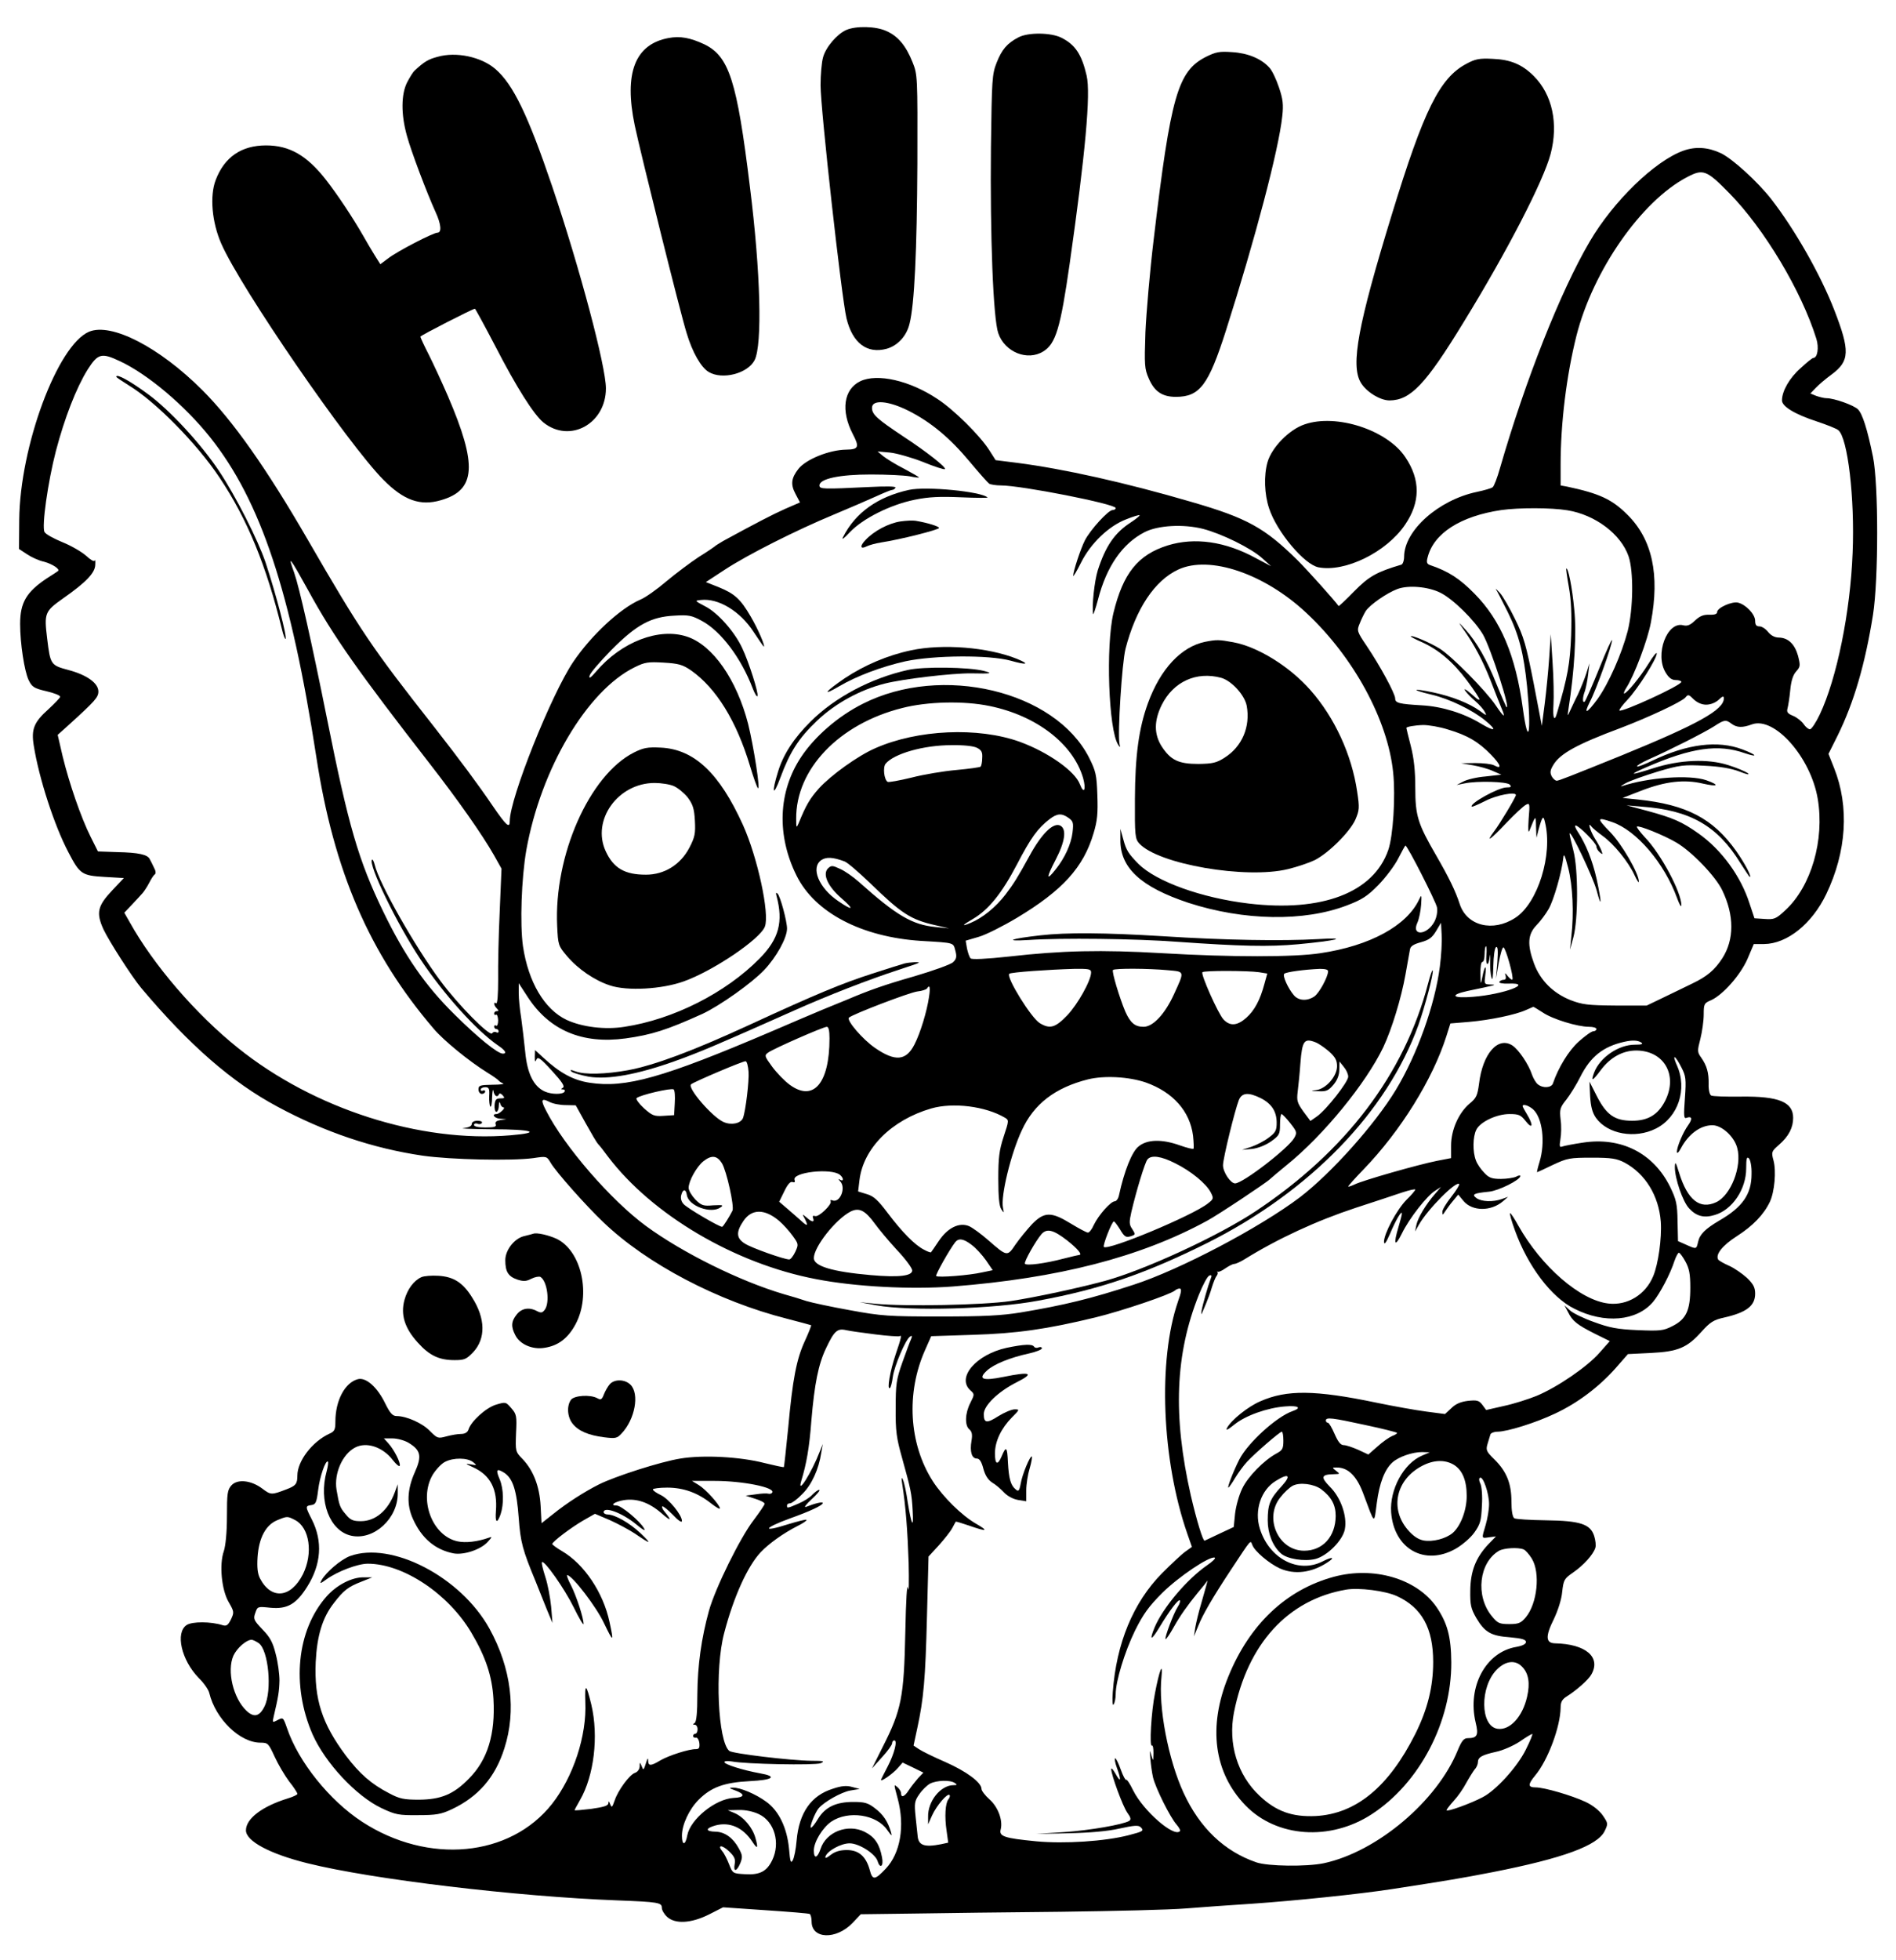 <?xml version="1.0" standalone="no"?>
<!DOCTYPE svg PUBLIC "-//W3C//DTD SVG 20010904//EN"
 "http://www.w3.org/TR/2001/REC-SVG-20010904/DTD/svg10.dtd">
<svg version="1.0" xmlns="http://www.w3.org/2000/svg"
 width="848pt" height="876pt" viewBox="0 0 848 876"
 preserveAspectRatio="xMidYMid meet">
<g transform="translate(0,876) scale(0.1,-0.1)"
fill="#000000" stroke="none">
<path d="M3785 8626 c-41 -18 -92 -77 -104 -123 -6 -21 -11 -77 -11 -124 0
-107 94 -950 116 -1042 27 -111 92 -160 180 -136 49 14 89 57 102 112 22 85
33 327 35 716 1 391 1 397 -22 454 -29 72 -64 115 -116 138 -47 22 -136 24
-180 5z"/>
<path d="M4555 8593 c-50 -26 -74 -54 -97 -112 -21 -53 -22 -74 -26 -381 -4
-395 10 -765 33 -830 29 -84 130 -125 201 -81 56 34 77 105 118 391 70 491 95
761 76 842 -22 95 -51 138 -112 169 -47 24 -150 25 -193 2z"/>
<path d="M2990 8590 c-150 -28 -200 -156 -151 -391 25 -119 205 -843 232 -928
26 -87 65 -154 99 -174 61 -36 174 -7 205 53 35 69 27 393 -21 775 -58 475
-93 583 -204 637 -62 29 -108 38 -160 28z"/>
<path d="M5392 8505 c-124 -64 -156 -173 -232 -815 -17 -140 -33 -327 -37
-415 -5 -148 -4 -164 15 -207 25 -58 60 -82 121 -82 107 0 146 52 224 296 132
414 236 809 252 958 6 53 3 77 -15 130 -12 36 -31 76 -43 88 -36 40 -97 65
-167 69 -56 4 -72 1 -118 -22z"/>
<path d="M1957 8506 c-42 -11 -60 -22 -103 -62 -6 -5 -21 -29 -33 -52 -27 -53
-28 -143 -1 -239 19 -70 89 -255 129 -343 24 -52 27 -90 8 -90 -19 0 -180 -83
-221 -115 l-35 -26 -24 38 c-13 21 -37 61 -52 88 -47 82 -116 186 -167 251
-85 109 -163 154 -268 154 -110 0 -186 -52 -225 -154 -28 -72 -17 -191 25
-286 88 -200 567 -896 725 -1055 91 -92 165 -118 257 -91 157 45 164 157 31
466 -25 58 -63 140 -84 182 -22 43 -39 80 -39 83 0 5 235 125 244 125 2 0 43
-75 91 -167 96 -186 172 -306 216 -342 118 -94 279 -5 279 153 0 98 -117 538
-240 902 -108 318 -175 458 -255 526 -63 54 -175 78 -258 54z"/>
<path d="M6559 8475 c-120 -63 -191 -207 -334 -674 -151 -492 -185 -673 -139
-751 24 -41 86 -80 129 -80 94 1 161 71 332 351 196 319 356 630 388 750 36
136 8 266 -75 349 -52 52 -104 74 -185 77 -59 3 -77 -1 -116 -22z"/>
<path d="M7528 8086 c-127 -46 -312 -225 -418 -406 -131 -223 -288 -621 -401
-1012 -12 -43 -27 -82 -33 -86 -6 -5 -38 -14 -71 -21 -171 -36 -324 -172 -325
-289 0 -18 -6 -34 -12 -36 -111 -33 -145 -52 -211 -119 -37 -38 -69 -68 -70
-66 -18 25 -136 157 -183 204 -148 146 -226 189 -474 261 -298 87 -572 148
-781 175 l-96 12 -28 44 c-41 65 -160 183 -233 230 -123 82 -268 115 -344 79
-75 -36 -88 -132 -34 -236 31 -59 26 -69 -29 -70 -76 -1 -180 -43 -214 -86
-32 -41 -36 -69 -13 -112 l20 -38 -67 -29 c-56 -25 -133 -65 -276 -143 -16
-10 -32 -19 -35 -22 -3 -3 -36 -26 -75 -50 -38 -25 -103 -74 -145 -109 -41
-35 -93 -72 -115 -81 -91 -39 -221 -160 -302 -280 -98 -146 -283 -609 -283
-710 0 -35 -15 -22 -76 67 -66 97 -144 202 -261 352 -280 356 -328 426 -568
841 -183 316 -333 529 -470 666 -192 192 -407 303 -507 261 -141 -60 -309
-512 -312 -841 l-1 -130 35 -23 c19 -13 53 -29 77 -34 37 -10 74 -34 62 -42
-2 -2 -24 -16 -49 -32 -92 -61 -120 -109 -120 -204 0 -87 19 -211 38 -251 15
-31 24 -37 80 -50 35 -8 62 -19 61 -25 -1 -5 -25 -30 -52 -55 -65 -58 -78 -89
-66 -163 23 -145 92 -358 155 -477 51 -98 60 -104 162 -110 l86 -5 -52 -55
c-66 -70 -73 -100 -39 -175 26 -54 125 -209 169 -262 214 -254 405 -421 609
-530 210 -113 425 -186 649 -219 126 -18 397 -24 495 -11 60 9 60 9 78 -21 23
-40 158 -192 236 -266 194 -186 513 -353 821 -431 58 -15 106 -28 108 -29 1
-2 -11 -33 -28 -70 -38 -82 -55 -172 -75 -391 -9 -93 -18 -171 -19 -173 -2 -2
-41 7 -87 18 -108 28 -274 37 -376 20 -88 -14 -291 -79 -365 -116 -65 -33
-142 -82 -204 -132 l-52 -41 -4 77 c-5 89 -33 160 -81 210 -32 33 -32 34 -29
116 4 76 2 85 -21 111 -24 28 -25 29 -68 16 -45 -13 -113 -75 -124 -112 -4
-12 -16 -19 -33 -19 -15 0 -44 -5 -66 -11 -37 -10 -40 -9 -73 24 -33 35 -105
67 -149 67 -18 0 -29 12 -51 56 -35 73 -86 118 -122 109 -58 -15 -101 -95
-101 -190 0 -36 -4 -44 -27 -54 -76 -35 -143 -122 -143 -187 0 -37 -7 -46 -50
-62 -65 -25 -69 -25 -106 3 -50 38 -112 45 -139 15 -18 -20 -20 -37 -20 -139
0 -70 -6 -131 -14 -155 -21 -60 -10 -174 22 -228 24 -42 25 -45 10 -77 -13
-26 -20 -31 -37 -26 -53 17 -136 17 -161 1 -52 -34 -24 -157 54 -237 23 -22
44 -53 47 -67 28 -116 137 -222 229 -222 33 0 36 -3 63 -62 16 -35 45 -84 65
-111 21 -26 37 -51 37 -56 0 -4 -19 -13 -42 -20 -114 -35 -188 -90 -188 -143
0 -48 106 -105 275 -147 289 -72 936 -149 1385 -166 185 -7 200 -10 200 -33 0
-10 10 -28 23 -40 36 -34 108 -30 188 10 l63 32 190 -13 c104 -7 193 -14 198
-17 4 -3 8 -18 8 -34 0 -78 109 -82 182 -7 l38 40 233 3 c127 2 426 6 662 8
237 3 489 9 560 15 72 6 204 15 295 21 189 13 480 43 623 65 260 40 313 49
452 76 316 62 471 119 502 184 16 33 15 35 -8 69 -15 22 -45 46 -77 61 -62 29
-185 65 -224 65 -35 0 -35 13 -2 53 57 68 113 218 114 304 0 25 7 37 28 50 43
27 96 74 109 97 45 78 -24 137 -162 140 -42 1 -44 31 -5 109 18 38 34 87 37
121 6 53 9 59 48 86 48 33 90 80 100 110 4 11 1 35 -5 54 -17 53 -62 68 -216
70 -71 1 -135 5 -141 9 -8 5 -13 33 -13 75 0 81 -22 135 -77 189 -35 34 -38
41 -30 68 5 17 11 36 13 43 2 6 16 12 31 12 44 0 172 40 258 81 101 47 196
119 270 202 l56 64 102 5 c122 6 163 23 228 96 37 41 53 52 99 62 102 23 140
53 140 107 0 28 -8 43 -37 71 -21 19 -57 44 -80 54 -23 10 -45 23 -48 27 -14
23 19 64 83 105 72 46 121 97 148 154 21 45 29 137 16 185 -10 37 -9 40 24 69
44 38 64 77 64 121 0 71 -65 97 -232 95 -68 -1 -129 1 -135 5 -7 4 -12 27 -11
51 1 51 -8 82 -33 118 -18 25 -18 30 -4 84 8 32 15 81 15 109 0 47 2 51 33 64
53 24 131 112 163 185 l28 66 46 0 c103 1 214 90 278 223 91 190 104 391 35
564 l-25 63 41 82 c73 148 123 320 158 539 25 158 25 585 0 707 -25 123 -47
192 -67 212 -19 19 -107 50 -141 50 -10 0 -30 5 -45 10 l-27 11 24 25 c13 14
45 41 71 60 81 60 83 105 12 288 -61 157 -175 358 -282 496 -62 79 -175 182
-227 206 -56 26 -112 30 -167 10z m206 -189 c157 -160 323 -437 390 -652 12
-39 5 -85 -14 -85 -4 0 -29 -20 -57 -46 -49 -43 -83 -102 -83 -144 0 -27 58
-62 156 -94 45 -15 88 -32 96 -39 42 -34 74 -303 64 -547 -10 -266 -71 -564
-147 -724 -17 -36 -37 -66 -44 -66 -7 0 -20 11 -28 23 -9 13 -30 30 -47 37
-25 10 -30 17 -25 34 3 12 9 48 12 81 4 41 12 67 26 83 19 21 20 26 9 70 -15
53 -44 81 -86 82 -18 0 -35 9 -48 25 -11 14 -28 25 -39 25 -14 0 -19 7 -19 25
0 29 -41 72 -76 81 -27 7 -94 -23 -94 -42 0 -9 -12 -13 -35 -12 -26 1 -43 -6
-64 -26 -21 -20 -34 -26 -53 -21 -72 18 -128 -131 -78 -212 14 -23 27 -33 45
-33 14 0 25 -4 25 -8 0 -16 -267 -138 -277 -128 -3 2 14 25 37 49 46 49 130
182 130 206 0 8 -17 -13 -37 -46 -38 -61 -97 -133 -109 -133 -3 0 1 11 9 24
35 53 97 216 111 295 40 212 6 370 -105 480 -69 69 -125 95 -271 126 l-28 5 0
93 c0 184 26 398 71 577 74 291 290 601 494 708 72 38 87 33 189 -71z m-7199
-751 c125 -58 291 -198 405 -341 226 -284 361 -690 475 -1430 78 -510 238
-879 525 -1214 45 -53 158 -145 240 -196 25 -15 47 -31 50 -35 3 -4 12 -10 20
-13 8 -3 -13 -6 -47 -6 -56 -1 -63 -3 -63 -21 0 -11 7 -20 15 -20 8 0 15 5 15
11 0 5 -4 7 -10 4 -5 -3 -10 -1 -10 4 0 6 9 11 20 11 17 0 20 -6 18 -40 -1
-22 2 -43 5 -47 4 -3 8 16 8 43 1 27 4 39 6 27 4 -23 18 -31 25 -14 2 5 9 3
16 -5 11 -12 9 -14 -10 -14 -19 0 -24 -6 -26 -30 -1 -16 2 -30 8 -30 5 0 11
12 11 28 1 16 3 20 6 10 2 -10 9 -18 14 -18 6 0 4 -7 -5 -15 -8 -8 -19 -15
-25 -15 -25 0 -9 -20 17 -21 l27 -2 -27 -4 c-18 -3 -25 -9 -21 -19 4 -11 -6
-14 -46 -14 -31 0 -51 4 -51 11 0 6 7 9 15 6 8 -4 17 -2 20 3 4 6 -5 10 -19
10 -16 0 -26 -6 -26 -14 0 -10 -13 -16 -37 -19 -21 -2 36 -4 127 -5 182 0 228
-15 83 -27 -404 -34 -879 118 -1218 390 -189 151 -379 372 -485 563 l-24 42
35 37 c19 20 40 43 47 51 7 8 20 28 29 45 9 18 20 35 25 38 6 4 5 16 -3 30 -6
13 -15 31 -19 38 -9 21 -50 30 -147 32 l-85 3 -33 66 c-43 86 -96 240 -125
360 l-22 95 49 44 c119 108 133 124 133 150 0 37 -51 74 -134 96 -79 21 -81
24 -95 140 -14 114 -11 122 71 180 103 72 143 114 144 150 1 17 0 25 -3 19 -2
-6 -19 4 -37 21 -19 17 -66 45 -106 61 -39 16 -76 36 -81 46 -13 24 15 223 51
362 39 148 91 282 142 364 46 72 62 76 143 38z m3528 -222 c101 -51 187 -123
275 -229 41 -49 80 -93 86 -97 6 -4 30 -8 53 -8 91 0 513 -83 513 -101 0 -5
-6 -9 -14 -9 -19 0 -100 -89 -124 -136 -19 -38 -52 -137 -52 -158 0 -6 16 21
35 59 43 86 124 164 203 194 30 12 57 20 59 18 2 -2 -16 -17 -39 -32 -73 -47
-113 -106 -148 -214 -15 -48 -27 -159 -21 -196 1 -5 11 24 22 65 38 148 109
250 208 301 60 31 174 37 261 15 85 -22 215 -86 265 -131 l40 -36 -68 36
c-137 75 -274 94 -394 57 -134 -42 -200 -125 -243 -302 -35 -147 -22 -523 21
-589 9 -14 10 -13 6 4 -9 45 11 362 27 425 46 178 130 305 236 354 140 65 385
-18 573 -194 211 -197 364 -478 388 -713 11 -107 0 -284 -22 -347 -66 -190
-295 -278 -624 -239 -211 25 -413 98 -493 177 -45 46 -55 61 -68 110 l-13 47
0 -48 c-2 -126 91 -212 305 -283 247 -80 517 -85 709 -11 66 25 91 41 140 91
33 34 73 87 89 119 16 31 30 57 32 57 9 0 136 -250 141 -276 3 -19 -1 -43 -11
-63 -33 -63 -106 -67 -76 -4 7 16 14 51 16 78 3 45 2 48 -9 24 -55 -117 -219
-207 -442 -240 -117 -18 -398 -18 -705 0 -275 16 -450 12 -688 -15 -101 -11
-166 -14 -171 -8 -5 5 -12 25 -16 44 l-6 35 58 17 c32 9 109 48 171 85 205
123 298 226 343 378 17 56 20 89 17 171 -3 91 -7 107 -37 167 -152 299 -659
420 -1012 241 -110 -55 -215 -146 -276 -238 -103 -155 -110 -351 -20 -531 82
-165 291 -274 557 -291 152 -9 143 -7 153 -44 7 -26 5 -37 -10 -51 -10 -10
-88 -38 -173 -63 -136 -39 -201 -62 -300 -104 -14 -6 -63 -26 -110 -45 -47
-20 -150 -63 -230 -98 -485 -207 -652 -254 -813 -229 -73 11 -134 44 -208 113
l-36 33 -1 -30 c0 -22 2 -26 7 -13 6 15 17 8 69 -49 45 -49 59 -70 50 -76 -10
-6 -10 -8 0 -8 7 0 10 -4 7 -10 -8 -13 -58 -13 -89 1 -50 23 -78 81 -87 177
-5 48 -13 116 -18 152 -6 36 -11 85 -11 110 l0 45 41 -63 c97 -148 243 -210
436 -184 117 16 186 38 345 110 77 36 220 137 276 196 54 57 102 143 102 185
0 33 -30 144 -42 156 -7 7 -9 4 -5 -10 31 -116 11 -192 -76 -280 -152 -154
-386 -272 -604 -305 -87 -14 -190 -1 -259 31 -99 47 -171 169 -195 329 -14 99
-7 304 15 430 65 363 271 712 484 817 46 23 61 25 130 21 67 -4 85 -9 123 -35
112 -79 203 -225 264 -429 15 -49 30 -93 35 -97 12 -13 -19 186 -44 287 -51
198 -158 352 -273 390 -125 42 -294 -23 -407 -156 -25 -29 -33 -34 -29 -18 3
12 47 63 97 114 113 114 178 149 283 154 63 4 77 1 123 -24 85 -46 175 -166
226 -300 10 -26 20 -42 22 -35 5 14 -39 152 -68 213 -34 74 -110 159 -165 187
-49 26 -49 26 -20 29 78 9 175 -50 235 -142 24 -36 44 -66 46 -66 8 0 -27 81
-59 135 -45 77 -71 101 -142 130 l-58 23 84 55 c102 67 320 177 489 247 69 29
153 65 188 81 35 16 67 29 72 29 5 0 12 4 15 10 4 6 -39 7 -117 3 -206 -10
-223 -10 -223 7 0 30 90 49 230 49 72 0 149 -4 173 -8 23 -5 42 -7 42 -5 0 2
-30 19 -67 39 -38 19 -79 45 -93 56 l-25 21 55 -5 c30 -3 97 -22 148 -42 51
-21 95 -35 98 -32 8 7 -82 78 -186 146 -117 78 -140 98 -140 128 0 38 73 32
163 -13z m2947 -445 c125 -20 240 -107 274 -206 23 -68 21 -234 -4 -334 -27
-103 -85 -234 -135 -304 -48 -65 -64 -72 -34 -12 28 53 99 252 99 275 0 9 -25
-46 -56 -123 -31 -77 -61 -144 -65 -150 -12 -12 -12 17 0 47 4 13 11 46 14 73
l6 50 -14 -45 c-8 -25 -25 -67 -38 -95 -14 -27 -29 -61 -36 -75 -10 -23 -11
-23 -6 10 27 171 37 342 26 445 -9 99 -28 192 -36 183 -1 -1 4 -39 12 -83 10
-56 13 -121 10 -215 -5 -127 -15 -183 -63 -347 -12 -43 -20 -23 -16 37 2 33 1
117 -4 188 l-8 127 -7 -105 c-4 -58 -13 -150 -20 -205 l-13 -100 -37 193 c-33
168 -44 206 -83 285 -25 51 -55 103 -68 117 -13 14 -20 21 -17 15 4 -5 27 -50
52 -100 51 -103 72 -186 87 -334 20 -207 6 -281 -19 -98 -32 236 -98 394 -217
514 -65 66 -115 99 -198 127 -14 5 -17 12 -11 34 27 108 147 185 330 212 77
11 223 11 295 -1z m-5631 -359 c112 -205 226 -366 544 -775 125 -161 233 -314
287 -409 l33 -59 -8 -191 c-5 -105 -8 -242 -7 -304 0 -68 -3 -110 -9 -107 -13
9 -11 -9 3 -23 9 -9 9 -12 0 -12 -7 0 -12 -5 -12 -11 0 -5 4 -8 8 -5 5 3 9 -8
10 -25 0 -16 -4 -27 -9 -24 -5 4 -9 1 -9 -4 0 -6 5 -11 10 -11 6 0 10 -5 10
-11 0 -5 -5 -7 -11 -3 -6 3 -14 1 -18 -5 -10 -16 -152 127 -231 234 -114 153
-275 437 -294 519 -4 15 -9 26 -12 23 -19 -19 111 -287 217 -446 103 -155 250
-318 346 -384 33 -22 42 -37 22 -37 -23 0 -110 70 -216 175 -131 129 -223 262
-319 460 -111 230 -155 380 -253 870 -67 334 -122 578 -145 644 -31 85 -21 73
63 -79z m5062 -9 c56 -27 154 -123 192 -188 35 -61 127 -346 104 -323 -2 3
-22 48 -43 100 -44 111 -89 189 -139 245 -34 37 -35 38 -12 5 49 -68 90 -146
123 -230 18 -47 40 -102 48 -122 22 -51 14 -48 -25 10 -45 66 -194 217 -249
252 -43 27 -130 64 -130 55 0 -2 21 -13 46 -24 77 -34 142 -89 205 -173 33
-44 58 -82 56 -85 -3 -2 -11 2 -18 9 -8 7 -23 20 -33 28 -33 25 -8 -9 31 -43
19 -16 39 -39 44 -50 10 -17 7 -17 -22 5 -47 34 -125 65 -210 83 -95 20 -100
12 -7 -10 81 -19 184 -69 241 -116 55 -45 45 -52 -19 -14 -77 47 -175 77 -264
82 -102 6 -120 10 -120 31 0 21 -67 145 -127 234 -44 65 -45 69 -32 100 7 18
19 43 27 56 18 28 94 81 142 99 48 18 136 11 191 -16z m1190 -501 c20 0 42 9
56 22 18 17 23 18 23 6 0 -51 -115 -115 -455 -254 -237 -96 -281 -113 -292
-114 -7 0 -17 9 -23 20 -8 16 -7 27 7 50 30 51 106 93 302 166 126 48 273 117
289 136 12 15 15 14 37 -8 16 -15 36 -24 56 -24z m-3205 -6 c210 -43 373 -169
418 -321 15 -53 4 -76 -14 -29 -22 59 -143 144 -269 190 -186 67 -458 55 -647
-29 -78 -34 -197 -120 -251 -179 -41 -46 -58 -75 -91 -156 -10 -23 -11 -21
-11 20 -2 221 191 424 474 495 112 29 276 33 391 9z m3318 -79 c24 -18 49 -19
92 -3 101 36 263 -148 294 -333 31 -184 -29 -391 -145 -498 -42 -39 -50 -42
-92 -39 l-46 3 -22 66 c-39 122 -125 240 -228 313 -75 53 -114 70 -232 102
l-90 24 70 -6 c215 -16 337 -86 439 -252 22 -34 40 -62 42 -62 10 0 -23 62
-61 116 -104 146 -222 207 -439 230 l-69 7 85 33 c106 41 191 51 275 31 67
-15 76 -7 15 15 -75 26 -259 13 -377 -26 -11 -4 -4 2 16 13 20 11 85 34 144
52 98 29 115 31 209 26 68 -3 119 -12 156 -26 32 -13 48 -16 37 -7 -10 7 -49
24 -88 36 -91 29 -215 24 -334 -14 -106 -34 -116 -32 -30 5 201 87 320 104
439 62 63 -21 53 -7 -11 17 -110 42 -248 24 -402 -50 -35 -17 -66 -29 -69 -26
-3 3 20 17 51 31 93 41 251 121 293 148 46 30 53 31 78 12z m-1268 -26 c88
-26 138 -56 193 -113 45 -46 50 -67 13 -47 -12 6 -49 10 -84 10 l-63 -1 53 -9
c29 -5 69 -16 90 -26 l37 -16 -71 -8 c-39 -3 -84 -14 -100 -23 l-29 -15 35 7
c58 12 188 8 202 -5 9 -10 7 -13 -14 -13 -36 0 -168 -73 -155 -86 1 -2 29 10
61 26 50 26 136 42 136 26 0 -9 -73 -131 -98 -163 -40 -54 -16 -37 55 38 37
39 76 75 87 81 18 10 19 7 13 -63 -3 -49 -2 -66 4 -51 28 70 28 69 29 17 l2
-50 9 35 c17 62 22 67 29 35 36 -145 -32 -363 -133 -428 -100 -65 -216 -36
-248 61 -19 59 -49 120 -105 217 -83 143 -94 178 -94 304 0 75 -6 131 -20 186
-11 43 -20 79 -20 81 0 5 37 12 76 13 23 0 73 -8 110 -20z m-2106 -82 c20 -10
25 -20 23 -46 0 -18 -4 -35 -7 -38 -3 -3 -52 -10 -108 -15 -57 -5 -147 -20
-201 -34 -54 -13 -102 -22 -107 -19 -16 10 -22 65 -9 81 37 45 170 83 294 83
55 1 100 -4 115 -12z m409 -313 c21 -15 23 -22 18 -65 -6 -52 -35 -115 -76
-166 -42 -53 -42 -38 0 43 43 82 50 137 22 153 -31 17 -84 -35 -138 -134 -52
-95 -72 -127 -108 -174 -43 -56 -103 -105 -157 -127 -43 -18 -37 -10 13 19 69
41 128 114 195 242 63 121 93 162 146 203 34 26 54 28 85 6z m2432 -19 c108
-37 233 -183 290 -340 10 -27 18 -42 19 -32 1 57 -92 231 -163 304 -22 24 -38
45 -36 48 8 7 122 -39 176 -71 69 -40 176 -151 206 -214 54 -112 54 -220 0
-304 -34 -52 -68 -81 -133 -112 -30 -15 -89 -43 -130 -63 l-75 -36 -140 0
c-123 1 -147 4 -200 24 -78 31 -136 88 -164 164 -31 84 -28 130 10 170 17 17
42 50 55 73 23 39 59 165 66 229 2 23 7 13 22 -45 20 -78 26 -203 14 -305 l-6
-60 15 55 c22 80 22 306 0 388 -9 35 -17 69 -17 75 1 25 104 -192 121 -253 23
-87 23 -56 0 51 -19 83 -47 154 -85 212 -10 15 -14 27 -9 27 14 0 93 -79 93
-94 0 -8 7 -19 15 -26 13 -11 14 -10 8 6 -3 10 -17 36 -30 56 -21 34 -34 79
-15 53 4 -6 26 -24 49 -41 52 -37 116 -117 143 -175 11 -24 20 -38 20 -30 0
36 -76 168 -129 222 -61 63 -60 68 10 44z m-3433 -176 c13 -5 64 -49 115 -98
139 -135 180 -162 291 -187 l61 -14 -60 6 c-105 10 -175 51 -345 203 -25 22
-62 48 -83 57 -34 16 -39 16 -54 2 -25 -26 -1 -80 60 -133 60 -52 53 -59 -14
-13 -87 59 -124 149 -76 183 22 15 52 14 105 -6z m2662 -469 c-22 -172 -102
-395 -197 -552 -94 -155 -288 -372 -429 -480 -180 -136 -537 -324 -744 -391
-189 -62 -313 -92 -505 -124 -86 -14 -165 -18 -360 -18 -230 0 -262 2 -403 28
-84 15 -172 34 -195 41 -23 8 -69 22 -102 31 -196 58 -451 184 -615 304 -157
115 -367 357 -448 517 -25 48 -21 57 16 38 15 -8 47 -14 72 -14 l45 -1 45 -81
c25 -45 49 -86 55 -92 6 -6 26 -31 44 -56 198 -261 568 -479 931 -548 174 -34
424 -47 610 -33 473 37 840 131 1139 294 50 27 268 172 281 186 3 3 37 32 75
63 164 132 355 366 432 527 38 81 80 218 99 324 9 51 18 101 20 112 2 15 16
24 49 33 36 10 50 20 68 50 l22 37 3 -55 c2 -30 -2 -93 -8 -140z m208 50 c-4
-48 9 -54 15 -7 3 17 3 10 2 -18 -1 -27 1 -61 6 -75 4 -17 7 1 8 52 1 45 6 80
12 84 8 5 10 -14 6 -67 l-6 -74 12 70 c7 39 16 70 21 70 10 0 48 -136 40 -144
-2 -2 -11 4 -20 15 -13 16 -15 17 -10 2 3 -11 0 -18 -9 -18 -7 0 -16 -4 -19
-9 -4 -5 14 -9 39 -8 120 5 -17 -48 -157 -59 -92 -8 -107 8 -25 26 134 28 134
28 103 29 -28 1 -28 2 -23 42 7 50 -3 44 -13 -8 -7 -37 -8 -36 -9 15 0 29 3
52 9 52 6 0 10 16 10 35 0 19 3 35 6 35 3 0 4 -18 2 -40z m-1768 -77 c0 -36
-60 -143 -107 -192 -53 -55 -77 -62 -122 -35 -38 22 -152 206 -137 221 6 7
181 19 289 22 67 1 77 -1 77 -16z m343 10 c77 -7 76 -2 27 -109 -40 -87 -93
-144 -135 -144 -39 0 -59 17 -82 68 -25 59 -62 180 -55 186 7 8 161 7 245 -1z
m717 -5 c-1 -26 -39 -96 -61 -112 -32 -22 -71 -20 -92 5 -26 30 -52 88 -43 96
8 8 89 19 159 22 24 0 37 -3 37 -11z m-309 -4 l37 -6 -13 -47 c-19 -71 -44
-118 -81 -151 -41 -36 -73 -38 -102 -7 -24 26 -103 203 -94 211 7 8 207 7 253
0z m-1476 -111 c-9 -63 -39 -162 -65 -212 -37 -73 -86 -78 -177 -15 -55 38
-128 123 -116 135 16 15 269 112 306 117 21 2 40 9 43 13 12 20 16 6 9 -38z
m2745 -69 c44 -30 156 -64 207 -64 18 0 33 -4 33 -10 0 -5 -6 -10 -14 -10 -8
0 -37 -21 -65 -46 -45 -40 -92 -118 -115 -186 -6 -21 -45 -24 -68 -5 -8 6 -20
26 -26 43 -15 46 -59 111 -87 130 -65 43 -134 -36 -150 -171 -7 -52 -12 -64
-43 -89 -48 -41 -82 -117 -82 -187 l0 -56 -62 -12 c-82 -16 -335 -88 -370
-106 -15 -7 -28 -11 -28 -9 0 3 31 38 69 77 166 172 309 403 370 595 l18 57
84 7 c93 8 208 32 254 53 17 7 31 14 33 14 1 1 20 -11 42 -25z m-3190 -116 c0
-201 -72 -285 -178 -207 -22 16 -58 53 -78 80 -35 48 -36 51 -18 64 23 17 244
114 262 115 8 0 12 -17 12 -52z m2173 -17 c14 -5 41 -24 61 -41 28 -25 36 -40
36 -66 0 -45 -49 -101 -93 -107 -28 -3 -26 -4 10 -5 35 -2 45 3 67 29 17 20
26 43 26 67 l1 37 19 -24 c11 -13 20 -32 20 -44 0 -23 -96 -146 -139 -177
l-30 -21 -32 43 c-27 38 -30 48 -25 88 3 25 9 81 12 125 8 103 17 115 67 96z
m1457 -1 c11 -7 3 -10 -28 -10 -73 0 -156 -57 -182 -124 -16 -43 -8 -40 30 11
43 57 98 87 159 87 124 -1 186 -110 129 -224 -32 -63 -77 -90 -148 -90 -78 0
-115 26 -158 110 l-33 65 3 -65 c3 -48 10 -74 26 -97 52 -73 175 -95 268 -48
100 50 142 177 94 283 -24 54 -7 45 21 -11 19 -37 21 -51 15 -135 -6 -81 -5
-94 7 -89 24 9 28 -4 8 -32 -24 -33 -51 -98 -51 -120 1 -9 7 -4 17 14 34 65
88 105 142 105 42 0 98 -51 111 -102 22 -81 -28 -211 -94 -242 -73 -34 -128 9
-166 131 -15 49 -18 53 -19 27 -1 -49 35 -156 64 -186 32 -35 67 -44 115 -29
78 23 140 115 140 208 0 45 3 54 12 45 7 -7 13 -37 12 -70 0 -90 -40 -148
-144 -208 -63 -37 -88 -62 -95 -95 -8 -34 -7 -34 -54 -13 l-36 16 -2 89 c-1
77 -6 97 -33 153 -75 152 -220 225 -392 198 -41 -6 -81 -14 -90 -17 -13 -5
-14 0 -9 32 4 21 5 61 1 88 -5 46 -3 54 26 90 17 22 45 67 62 101 45 90 102
136 197 157 35 8 60 7 75 -3z m-3992 -131 c3 -41 -13 -175 -25 -207 -10 -24
-51 -33 -86 -18 -50 21 -165 154 -146 169 15 12 236 106 244 103 6 -1 11 -22
13 -47z m1777 -48 c121 -43 197 -128 211 -238 3 -29 4 -56 2 -58 -2 -3 -30 4
-61 15 -81 29 -148 27 -186 -6 -29 -24 -63 -110 -86 -216 -3 -16 -12 -28 -19
-28 -18 0 -73 -62 -94 -106 -8 -19 -20 -34 -26 -34 -6 0 -40 18 -76 40 -88 54
-119 54 -174 -2 -22 -24 -56 -65 -74 -91 -37 -55 -37 -55 -123 20 -31 27 -69
55 -85 62 -44 18 -95 -7 -135 -66 -18 -27 -33 -49 -35 -51 -1 -2 -16 3 -32 12
-41 21 -97 78 -162 164 -43 57 -62 75 -93 84 l-39 12 6 50 c17 143 143 269
321 321 98 28 242 10 329 -41 19 -11 19 -13 -5 -85 -20 -61 -24 -94 -24 -189
0 -78 4 -121 13 -135 13 -19 13 -19 8 6 -11 51 35 242 84 346 54 118 149 191
296 228 73 18 183 12 259 -14z m-2107 -92 l-3 -54 -47 -3 c-42 -3 -51 1 -88
34 -22 20 -37 41 -33 45 14 14 157 47 166 39 5 -4 7 -31 5 -61z m2621 22 c49
-25 71 -60 71 -110 0 -34 -5 -44 -35 -66 -19 -15 -54 -33 -77 -41 l-43 -14 44
4 c27 3 60 16 85 33 38 27 41 33 41 76 0 26 3 47 7 47 3 0 21 -18 39 -41 29
-37 31 -42 18 -65 -24 -45 -230 -204 -265 -204 -20 0 -54 50 -54 81 0 31 53
246 71 292 14 33 43 35 98 8z m1219 -51 c41 -39 54 -146 28 -233 -8 -26 -13
-47 -11 -47 1 0 34 15 71 33 64 30 76 32 174 32 88 0 111 -4 146 -22 93 -50
153 -148 162 -264 5 -74 -11 -189 -34 -244 -34 -82 -115 -132 -200 -122 -126
14 -300 165 -403 348 -18 33 -35 58 -37 56 -3 -2 7 -37 22 -78 57 -158 162
-298 265 -349 135 -69 280 -56 353 31 30 36 77 125 95 182 7 20 16 37 20 37 4
0 17 -17 29 -39 17 -31 22 -55 22 -117 0 -101 -18 -141 -80 -172 -41 -21 -55
-22 -156 -18 -91 4 -126 11 -194 36 -46 16 -95 40 -108 52 l-25 23 16 -30 c20
-41 41 -57 120 -97 l67 -33 -46 -52 c-54 -62 -188 -154 -282 -193 -37 -15
-103 -36 -146 -45 l-79 -18 -17 23 c-15 20 -24 22 -64 18 -33 -4 -56 -14 -75
-33 l-28 -26 -84 11 c-46 6 -147 24 -224 40 -274 57 -400 58 -518 6 -56 -24
-130 -84 -149 -119 -7 -14 3 -9 33 15 49 40 147 75 227 81 59 5 76 -6 33 -21
-72 -25 -200 -142 -238 -216 -26 -51 -55 -126 -49 -126 2 0 16 19 30 43 14 23
38 56 53 72 35 38 147 135 156 135 4 0 7 -18 7 -40 0 -36 -4 -43 -32 -58 -55
-30 -127 -103 -152 -156 -14 -28 -28 -78 -32 -112 l-6 -60 -62 -29 c-33 -16
-64 -30 -68 -32 -7 -5 -36 90 -62 202 -81 357 -70 632 36 897 18 45 39 84 47
86 10 4 12 0 6 -14 -11 -28 -36 -115 -41 -144 -2 -14 -1 -18 2 -10 4 8 12 29
19 45 7 17 19 48 25 70 7 22 16 45 21 51 5 6 7 14 4 17 -3 4 -2 5 1 2 4 -2 19
4 34 15 16 11 34 20 40 20 7 0 27 9 45 20 150 93 323 173 499 231 83 27 177
58 209 69 31 10 57 16 57 12 -1 -4 -18 -25 -40 -46 -43 -44 -100 -150 -100
-187 1 -16 9 -5 27 36 26 62 53 107 53 90 0 -6 -7 -32 -15 -59 -24 -80 -17
-94 15 -30 33 68 113 170 150 192 l25 16 -26 -30 c-42 -48 -77 -107 -84 -139
l-6 -30 17 30 c39 69 166 197 180 182 3 -3 -13 -29 -35 -57 -23 -29 -41 -59
-40 -68 0 -15 2 -14 12 2 7 10 22 32 35 47 l24 29 24 -29 c39 -46 122 -47 176
-1 l23 20 -28 -10 c-40 -14 -90 -12 -113 4 -23 17 -14 22 56 29 42 4 139 52
140 70 0 4 -9 3 -19 -3 -11 -5 -42 -10 -68 -10 -41 0 -54 5 -75 28 -15 15 -32
40 -37 55 -15 38 -14 106 2 137 17 35 91 70 148 70 42 0 51 -4 73 -32 31 -39
35 -18 6 30 -11 18 -20 35 -20 37 0 12 28 3 48 -15z m-3629 -240 c21 -35 56
-193 47 -212 -13 -26 -41 -71 -46 -72 -11 -2 -156 83 -172 101 -11 11 -15 27
-11 41 7 28 21 28 25 0 7 -49 109 -86 151 -55 15 10 9 11 -33 9 -44 -4 -53 -1
-80 26 -16 17 -30 40 -30 52 0 31 36 95 66 119 37 29 61 26 83 -9z m2027 0
c71 -35 139 -91 159 -130 14 -27 13 -30 -13 -50 -68 -54 -447 -212 -465 -194
-6 6 36 114 45 114 3 0 15 -16 27 -35 21 -36 28 -39 55 -29 14 5 14 8 0 30
-14 20 -14 31 -4 76 23 98 61 222 72 235 17 21 61 15 124 -17z m-1499 -52 c17
-14 17 -31 1 -22 -10 6 -10 4 0 -7 27 -29 -1 -98 -35 -85 -8 3 -11 2 -8 -4 8
-13 -54 -73 -70 -66 -9 3 -12 0 -8 -10 7 -19 -6 -18 -30 4 -19 16 -20 16 -8
-5 17 -34 13 -37 -16 -10 -16 14 -44 39 -63 55 l-35 30 23 47 c15 31 27 45 37
41 9 -3 12 0 9 9 -14 35 165 55 203 23z m155 -217 c18 -25 63 -79 100 -119 38
-40 68 -81 68 -91 0 -25 -60 -32 -185 -21 -172 15 -255 40 -255 76 0 50 97
173 164 208 38 19 65 6 108 -53z m-428 12 c18 -15 45 -45 61 -67 27 -37 27
-39 12 -72 -9 -19 -21 -34 -27 -34 -23 0 -167 51 -197 70 -40 24 -42 52 -8
102 37 55 95 55 159 1z m1289 -88 c48 -38 70 -65 53 -65 -2 0 -33 -7 -68 -16
-83 -22 -168 -33 -174 -23 -5 8 48 102 74 132 24 27 53 20 115 -28z m-427 -20
c19 -14 47 -45 64 -69 l30 -44 -48 -10 c-57 -13 -197 -24 -205 -16 -4 5 60
119 86 152 15 18 37 15 73 -13z m923 -252 c-91 -263 -73 -710 41 -1038 l21
-60 -28 -20 c-15 -10 -63 -55 -106 -98 -129 -131 -204 -313 -220 -531 -3 -42
-1 -63 4 -55 5 8 9 28 9 45 0 59 40 189 86 284 38 76 62 109 123 170 73 72
211 165 234 157 6 -2 -9 -17 -34 -34 -91 -63 -198 -190 -235 -278 -25 -61 -15
-60 22 1 45 75 85 127 91 120 3 -3 -1 -16 -9 -28 -19 -29 -60 -139 -55 -145 3
-2 19 22 37 54 28 50 59 94 107 153 7 8 20 24 29 35 l15 20 -5 -20 c-3 -11
-14 -49 -24 -85 -11 -36 -22 -83 -26 -105 l-6 -40 19 46 c20 51 66 130 148
254 92 139 85 131 94 109 10 -28 75 -83 123 -105 65 -29 142 -20 212 26 38 24
24 28 -21 5 -108 -55 -238 12 -280 146 -26 82 5 174 71 214 59 37 71 25 25
-25 -51 -55 -61 -81 -61 -151 0 -59 22 -115 59 -148 27 -25 105 -37 154 -25
54 14 123 84 132 133 11 58 -18 142 -67 190 -42 43 -39 55 17 56 29 1 29 1 11
15 -19 15 -19 15 3 15 50 0 88 -37 117 -113 55 -147 49 -143 62 -45 12 90 35
149 70 181 28 25 89 46 132 46 l35 -1 -35 -15 c-82 -35 -145 -151 -138 -253
12 -164 150 -242 289 -163 28 16 66 48 83 72 27 38 31 53 34 121 3 44 -1 86
-7 98 -6 12 -7 23 -2 26 14 9 41 -69 41 -118 0 -23 -7 -65 -15 -92 -19 -64
-20 -61 15 -56 l31 4 -35 -36 c-56 -60 -79 -120 -80 -206 -1 -65 3 -81 27
-123 38 -64 66 -80 151 -86 53 -5 71 -10 71 -21 0 -9 -15 -17 -43 -22 -137
-23 -220 -178 -182 -338 14 -57 7 -70 -36 -70 -17 0 -27 -13 -44 -54 -92 -227
-361 -454 -599 -505 -77 -16 -250 -14 -302 4 -143 49 -253 154 -325 310 -69
149 -114 386 -99 520 7 71 -10 27 -29 -73 -17 -84 -26 -243 -14 -235 5 2 7
-13 7 -34 -1 -38 -1 -38 -10 -8 -7 25 -7 23 -4 -15 2 -25 7 -63 12 -85 11 -47
77 -180 106 -212 11 -13 18 -26 14 -29 -27 -28 -164 92 -209 183 -14 29 -28
50 -31 47 -3 -3 -14 17 -24 45 -10 28 -21 51 -25 51 -4 0 -1 -19 7 -41 21 -57
18 -71 -5 -29 -11 19 -19 29 -20 22 0 -25 51 -165 72 -195 16 -22 18 -31 8
-37 -27 -16 -174 -42 -292 -50 l-123 -8 145 3 c93 2 175 9 227 21 64 14 85 16
95 6 16 -16 11 -19 -55 -36 -105 -27 -286 -39 -412 -27 -144 14 -168 22 -159
54 10 41 -13 101 -51 134 -19 17 -35 38 -35 46 0 29 -68 79 -161 120 -53 23
-106 49 -119 58 l-24 16 17 79 c28 130 36 216 43 497 l7 269 46 50 c25 28 52
62 60 77 7 14 15 27 16 29 1 1 28 -7 60 -18 80 -28 89 -25 30 9 -63 36 -148
120 -193 190 -107 167 -120 395 -34 587 l27 61 185 6 c198 6 331 25 550 78
119 29 334 102 355 120 5 5 15 9 21 9 10 0 8 -16 -7 -57z m-1354 -148 c55 -7
103 -10 108 -8 11 7 9 -5 -17 -81 -25 -74 -40 -159 -26 -151 4 2 10 25 13 49
7 51 58 169 77 181 10 6 11 4 5 -11 -5 -10 -22 -57 -39 -104 -27 -76 -30 -97
-30 -205 -1 -102 4 -135 28 -220 39 -140 44 -161 48 -238 5 -84 -5 -67 -22 37
-6 44 -16 89 -21 100 -7 16 -8 11 -4 -16 16 -102 24 -208 29 -353 2 -88 1
-140 -3 -115 -4 28 -9 -46 -12 -200 -6 -285 -17 -344 -101 -509 l-48 -96 45
50 c25 27 45 55 45 62 0 7 4 13 10 13 15 0 0 -59 -29 -115 -14 -27 -28 -54
-30 -60 -7 -15 52 25 75 52 l21 24 46 -22 47 -23 -24 -25 c-13 -15 -31 -38
-41 -53 -19 -30 -35 -36 -35 -14 0 7 -7 19 -15 26 -18 15 -18 18 0 -50 33
-123 12 -244 -53 -313 -49 -52 -60 -53 -72 -6 -17 61 -49 89 -103 89 -30 0
-53 -7 -72 -22 -18 -14 -26 -17 -23 -7 8 25 69 59 108 59 42 0 114 -46 125
-79 11 -37 28 -24 20 16 -11 59 -32 91 -77 114 -75 38 -173 1 -198 -76 -14
-42 -30 -46 -30 -7 0 38 39 102 78 129 76 51 203 32 250 -37 20 -28 23 -30 17
-10 -14 48 -35 79 -72 107 -31 24 -46 28 -97 28 -77 0 -125 -23 -157 -75 -13
-22 -27 -40 -32 -40 -8 0 18 67 34 86 24 29 102 73 142 80 l42 7 -34 9 c-24 7
-48 5 -86 -8 -97 -30 -151 -107 -162 -231 -3 -38 -11 -77 -17 -88 -9 -17 -12
-8 -17 51 -9 93 -45 169 -102 210 -48 35 -117 64 -150 63 -18 0 -16 -3 10 -12
47 -17 45 -32 -6 -34 -82 -5 -193 -95 -207 -167 -8 -46 -24 -47 -24 -2 0 49
32 118 75 161 56 56 114 77 228 83 105 5 126 21 46 35 -77 14 -159 40 -159 50
0 5 14 6 33 3 61 -12 371 -18 397 -8 21 9 14 11 -40 11 -94 1 -353 32 -368 44
-51 41 -66 366 -23 527 42 161 104 298 163 361 37 39 101 85 166 118 24 12 42
24 39 27 -2 3 -40 -7 -83 -20 -119 -38 -110 -17 11 27 87 31 145 58 145 68 0
7 -31 0 -75 -17 -11 -4 0 11 25 34 25 23 40 41 34 42 -6 0 -19 -10 -30 -21
-10 -12 -38 -30 -62 -40 -51 -22 -52 -22 -52 -9 0 6 6 10 14 10 7 0 32 18 54
41 42 41 74 111 85 184 l7 40 -14 -35 c-35 -91 -103 -200 -82 -129 23 75 36
148 45 269 14 164 31 251 66 324 36 76 50 89 89 80 17 -4 76 -12 131 -19z
m2191 -405 c76 -16 139 -32 142 -35 3 -2 -7 -9 -21 -14 -14 -6 -44 -27 -66
-47 l-41 -36 -45 21 c-25 11 -54 21 -65 21 -14 0 -25 14 -41 50 -12 28 -25 50
-30 50 -5 0 -9 5 -9 10 0 16 29 12 176 -20z m-4278 -80 c54 -33 60 -59 27
-132 -34 -76 -37 -145 -8 -208 39 -87 100 -138 182 -154 46 -8 121 17 152 51
21 23 21 25 5 19 -51 -18 -104 -24 -140 -16 -114 25 -174 188 -111 297 14 23
39 50 55 58 38 20 101 19 126 -1 18 -15 18 -15 -11 -10 -26 5 -24 3 11 -13 77
-35 110 -98 102 -196 -4 -52 5 -59 21 -14 15 45 14 113 -4 156 -19 44 -14 51
21 29 38 -26 55 -78 64 -201 8 -109 17 -143 76 -285 14 -36 37 -92 50 -125
l25 -60 -6 73 c-4 40 -15 100 -26 133 -11 34 -18 63 -15 66 10 10 100 -117
142 -202 24 -49 44 -83 44 -74 0 26 -31 122 -56 172 -14 26 -21 47 -17 46 23
-2 131 -143 164 -214 43 -89 45 -88 25 5 -28 131 -113 258 -212 316 -24 14
-44 29 -44 32 1 11 86 75 140 106 l51 29 66 -28 c36 -16 86 -43 112 -60 73
-50 79 -50 26 1 -50 47 -114 83 -147 84 -10 0 -18 5 -18 10 0 28 83 -3 144
-53 31 -26 45 -33 37 -20 -17 32 -102 103 -123 103 -33 0 -10 17 32 24 57 9
113 -10 168 -58 43 -38 49 -35 14 7 -8 9 -13 20 -10 23 3 3 24 -14 47 -37 25
-27 41 -37 41 -28 0 27 -59 99 -95 116 -19 9 -35 20 -35 25 0 4 29 8 64 8 73
0 137 -23 197 -71 22 -17 39 -27 39 -22 0 15 -63 85 -94 104 l-31 19 102 0
c124 0 271 -29 257 -52 -3 -5 -11 -7 -18 -5 -6 2 -31 1 -56 -3 l-45 -6 43 -14
c23 -7 42 -17 42 -22 0 -5 -22 -37 -49 -73 -61 -79 -172 -305 -200 -405 -34
-123 -51 -245 -52 -374 0 -81 -4 -123 -12 -128 -9 -6 -9 -8 1 -8 6 0 12 -9 12
-20 0 -11 -4 -20 -10 -20 -5 0 -10 -5 -10 -10 0 -6 6 -9 13 -8 6 2 13 -9 15
-24 2 -20 -1 -27 -15 -27 -30 1 -121 -28 -159 -50 -43 -26 -54 -26 -55 -3 0
13 -2 14 -6 2 -15 -46 -15 -46 -23 -25 -8 19 -9 19 -9 -2 -1 -12 -9 -24 -21
-28 -24 -8 -76 -78 -91 -124 -11 -31 -13 -33 -20 -16 -5 14 -8 15 -8 4 -1 -11
-20 -17 -76 -25 -41 -5 -75 -8 -75 -6 0 2 11 22 24 45 63 109 84 285 51 426
-23 95 -30 99 -27 13 7 -151 -54 -335 -149 -456 -188 -238 -554 -272 -849 -80
-146 95 -285 268 -336 418 -18 51 -17 50 -46 35 -19 -10 -20 -9 -14 17 21 89
25 114 26 162 0 29 -7 82 -17 119 -13 52 -25 74 -59 109 -39 41 -42 47 -32 74
10 29 10 29 68 23 75 -7 115 16 164 94 63 100 70 203 21 300 -30 59 -30 61 -2
65 19 3 23 11 30 67 7 60 34 137 44 127 2 -2 0 -21 -6 -43 -37 -134 14 -267
110 -288 101 -22 209 77 208 190 l0 40 -14 -38 c-30 -80 -86 -127 -151 -127
-35 0 -47 5 -68 31 -26 30 -29 40 -41 111 -11 71 26 157 83 187 51 27 124 3
169 -56 15 -19 29 -31 31 -25 4 14 -25 71 -51 100 l-20 22 39 0 c21 0 54 -9
72 -20z m4673 -97 c39 -23 59 -70 59 -140 0 -64 -27 -134 -62 -165 -30 -26
-90 -42 -132 -34 -24 5 -46 20 -70 48 -81 95 -52 224 64 285 51 27 101 29 141
6z m-592 -110 c46 -35 65 -70 65 -120 -1 -92 -58 -155 -141 -155 -116 0 -181
147 -106 239 16 21 41 44 54 51 31 17 95 9 128 -15z m-4589 -138 c65 -34 81
-149 35 -242 -54 -107 -142 -115 -192 -19 -11 21 -14 49 -11 96 6 86 37 143
87 164 46 19 46 19 81 1z m5494 -131 c9 -3 25 -22 37 -41 39 -63 25 -201 -27
-263 -22 -26 -33 -30 -74 -30 -44 0 -52 4 -78 36 -74 90 -57 240 33 292 22 12
84 16 109 6z m-5657 -419 c44 -31 61 -212 26 -283 -22 -45 -47 -51 -80 -20
-60 56 -89 179 -59 247 16 34 57 70 81 71 6 0 20 -7 32 -15z m5652 -107 c28
-29 35 -73 21 -133 -20 -89 -77 -151 -132 -143 -78 11 -80 188 -3 265 40 40
84 44 114 11z m15 -370 c-39 -78 -134 -182 -193 -212 -53 -28 -161 -67 -161
-58 0 4 15 23 32 42 18 19 43 55 56 80 14 25 31 52 38 61 8 8 14 23 14 31 0
23 18 33 81 47 30 6 77 27 105 45 27 19 52 34 57 35 4 1 -9 -31 -29 -71z
m-2554 -148 c12 -8 12 -10 -5 -10 -58 0 -116 -72 -114 -142 l0 -33 18 40 c20
44 69 101 78 91 3 -3 1 -12 -5 -19 -14 -17 -18 -78 -8 -143 l7 -51 -32 -7
c-76 -15 -102 -5 -105 39 -1 11 -5 49 -9 85 -6 58 -5 69 17 100 13 19 35 40
48 47 30 15 89 17 110 3z m-875 -140 c69 -33 96 -128 59 -205 -24 -50 -55 -67
-121 -63 -55 3 -56 3 -72 44 -9 23 -22 49 -30 58 -25 30 -1 30 30 0 24 -23 29
-35 25 -56 -7 -38 9 -35 25 3 11 28 10 36 -7 67 -25 46 -62 73 -103 74 -47 1
-47 15 -1 28 64 17 123 -9 165 -73 23 -35 27 -30 14 16 -12 46 -52 94 -93 112
l-31 13 49 1 c31 1 66 -7 91 -19z"/>
<path d="M520 7076 c0 -3 26 -20 58 -40 118 -72 303 -259 404 -411 125 -187
209 -393 279 -678 6 -26 14 -46 16 -43 8 8 -42 198 -89 341 -34 101 -133 296
-208 409 -82 123 -221 273 -318 344 -80 59 -142 93 -142 78z"/>
<path d="M4065 6570 c-140 -31 -239 -102 -294 -210 -9 -16 3 -8 30 21 58 61
181 123 290 145 63 13 113 15 207 11 68 -3 121 -3 119 -1 -27 27 -276 51 -352
34z"/>
<path d="M4027 6429 c-53 -8 -119 -43 -156 -83 -27 -28 -23 -43 6 -28 10 5 38
13 63 17 86 13 260 57 260 65 0 7 -51 23 -105 32 -11 2 -41 1 -68 -3z"/>
<path d="M5390 5891 c-107 -22 -200 -121 -256 -275 -41 -113 -57 -235 -58
-427 -1 -163 1 -179 19 -199 84 -93 477 -161 666 -115 41 10 94 28 119 40 63
32 157 126 182 181 18 42 19 53 8 125 -24 165 -101 332 -209 454 -93 106 -236
194 -345 214 -65 12 -74 12 -126 2z m72 -161 c46 -13 105 -77 114 -125 17 -93
-20 -182 -99 -232 -36 -23 -53 -27 -117 -28 -89 0 -124 17 -164 78 -35 55 -35
115 0 186 52 104 155 151 266 121z"/>
<path d="M4075 5853 c-105 -22 -210 -67 -297 -125 -88 -60 -105 -83 -25 -36
78 46 190 88 297 112 127 27 373 29 469 3 74 -21 90 -17 29 8 -130 52 -332 68
-473 38z"/>
<path d="M4060 5765 c-166 -37 -327 -123 -435 -231 -74 -73 -122 -147 -145
-223 -30 -96 -23 -117 10 -28 43 116 82 177 164 255 82 78 192 138 302 166 82
21 302 47 389 46 89 -2 98 0 55 11 -67 17 -271 20 -340 4z"/>
<path d="M2835 5396 c-199 -101 -358 -460 -343 -776 4 -84 5 -88 44 -134 49
-58 124 -109 192 -131 77 -26 233 -17 330 18 132 47 342 189 363 245 22 57
-33 310 -98 454 -105 232 -218 339 -368 346 -59 3 -78 -1 -120 -22z m179 -150
c18 -8 46 -31 62 -51 23 -31 29 -50 32 -104 3 -57 0 -73 -25 -121 -40 -76
-112 -120 -194 -120 -95 0 -145 29 -180 105 -64 139 55 305 219 305 29 0 68
-6 86 -14z"/>
<path d="M4655 4579 c-136 -15 -169 -28 -55 -21 143 10 483 6 665 -8 285 -20
409 -23 540 -11 173 16 234 32 90 23 -161 -9 -417 -5 -695 13 -261 16 -431 17
-545 4z"/>
<path d="M4045 4453 c-11 -3 -75 -23 -143 -45 -136 -44 -246 -89 -556 -232
-248 -114 -419 -178 -537 -200 -99 -18 -195 -21 -236 -5 -21 8 -25 7 -17 -1 6
-6 41 -16 77 -23 87 -14 215 9 384 69 117 42 196 76 533 226 157 70 335 139
470 183 47 15 87 29 89 31 6 5 -39 3 -64 -3z"/>
<path d="M6387 4363 c-106 -405 -368 -750 -772 -1018 -166 -110 -491 -260
-670 -310 -118 -32 -312 -74 -425 -91 -123 -18 -473 -25 -605 -12 l-70 7 75
-14 c149 -27 525 -17 725 21 277 51 480 121 755 258 459 230 804 586 944 974
30 85 68 230 64 244 -2 5 -11 -21 -21 -59z"/>
<path d="M4502 2735 c-136 -30 -225 -133 -162 -190 19 -17 19 -18 0 -56 -24
-46 -26 -102 -4 -119 11 -10 14 -23 9 -51 -8 -48 1 -79 24 -79 12 0 21 -14 29
-45 8 -30 21 -50 39 -62 16 -9 39 -29 53 -44 15 -16 40 -30 63 -34 l37 -6 0
49 c0 27 7 71 15 97 8 27 12 51 10 54 -7 6 -43 -79 -50 -122 -6 -32 -10 -36
-22 -25 -23 18 -31 49 -35 121 -3 70 -8 75 -28 27 -18 -42 -30 -37 -30 13 0
54 28 112 75 160 36 36 36 37 13 37 -13 0 -46 -14 -72 -30 -53 -34 -66 -32
-66 9 0 38 64 100 147 142 82 41 63 49 -59 24 -94 -19 -116 -10 -73 29 31 28
101 57 188 76 31 7 57 17 57 23 0 5 -7 7 -15 4 -8 -4 -17 -2 -20 3 -8 13 -46
11 -123 -5z"/>
<path d="M5964 1711 c-212 -58 -375 -212 -470 -445 -92 -225 -65 -430 76 -576
139 -144 379 -161 565 -40 214 139 357 412 356 679 -1 114 -17 175 -66 247
-88 127 -281 184 -461 135z m284 -86 c111 -51 162 -143 162 -294 0 -111 -25
-212 -80 -322 -119 -237 -265 -357 -445 -367 -106 -5 -178 21 -252 91 -99 93
-141 233 -114 372 61 307 241 504 501 549 57 10 176 -5 228 -29z"/>
<path d="M1565 1804 c-40 -15 -107 -72 -127 -108 -9 -17 -6 -16 22 4 50 36
140 70 185 70 158 0 360 -134 463 -308 64 -108 93 -194 99 -297 9 -157 -26
-272 -110 -356 -68 -70 -125 -93 -222 -94 -69 0 -88 4 -135 29 -79 41 -131 86
-193 168 -107 143 -142 252 -135 418 6 119 30 199 82 265 43 56 64 72 121 94
l50 20 -38 0 c-53 1 -121 -34 -167 -86 -133 -151 -157 -398 -62 -616 57 -128
195 -276 309 -330 62 -29 76 -32 163 -31 81 0 103 4 150 26 119 56 195 143
236 273 54 168 31 357 -67 535 -128 231 -438 392 -624 324z"/>
<path d="M5835 6863 c-69 -23 -147 -103 -166 -169 -17 -60 -14 -143 7 -206 34
-105 158 -252 221 -264 120 -23 304 68 387 190 69 101 70 201 1 303 -81 121
-308 195 -450 146z"/>
<path d="M2385 3245 c-5 -2 -23 -6 -38 -10 -45 -9 -87 -62 -87 -108 0 -52 13
-73 54 -87 28 -9 40 -8 63 4 16 8 34 11 40 8 31 -19 43 -114 20 -146 -11 -15
-17 -16 -35 -7 -35 19 -69 13 -91 -15 -25 -31 -26 -55 -6 -93 20 -40 76 -65
130 -56 61 9 105 42 139 105 71 132 27 330 -86 383 -36 16 -87 28 -103 22z"/>
<path d="M1885 3051 c-34 -15 -63 -54 -76 -102 -18 -66 1 -126 59 -190 52 -58
95 -79 165 -79 44 0 53 4 83 35 57 61 56 151 -5 246 -41 66 -83 92 -150 96
-31 2 -65 -1 -76 -6z"/>
<path d="M2727 2572 c-8 -9 -20 -30 -26 -45 -9 -24 -14 -26 -30 -17 -32 17
-102 12 -117 -7 -20 -27 -17 -77 7 -107 26 -33 71 -52 142 -61 49 -6 57 -5 77
17 60 63 81 177 40 218 -25 25 -72 26 -93 2z"/>
</g>
</svg>
